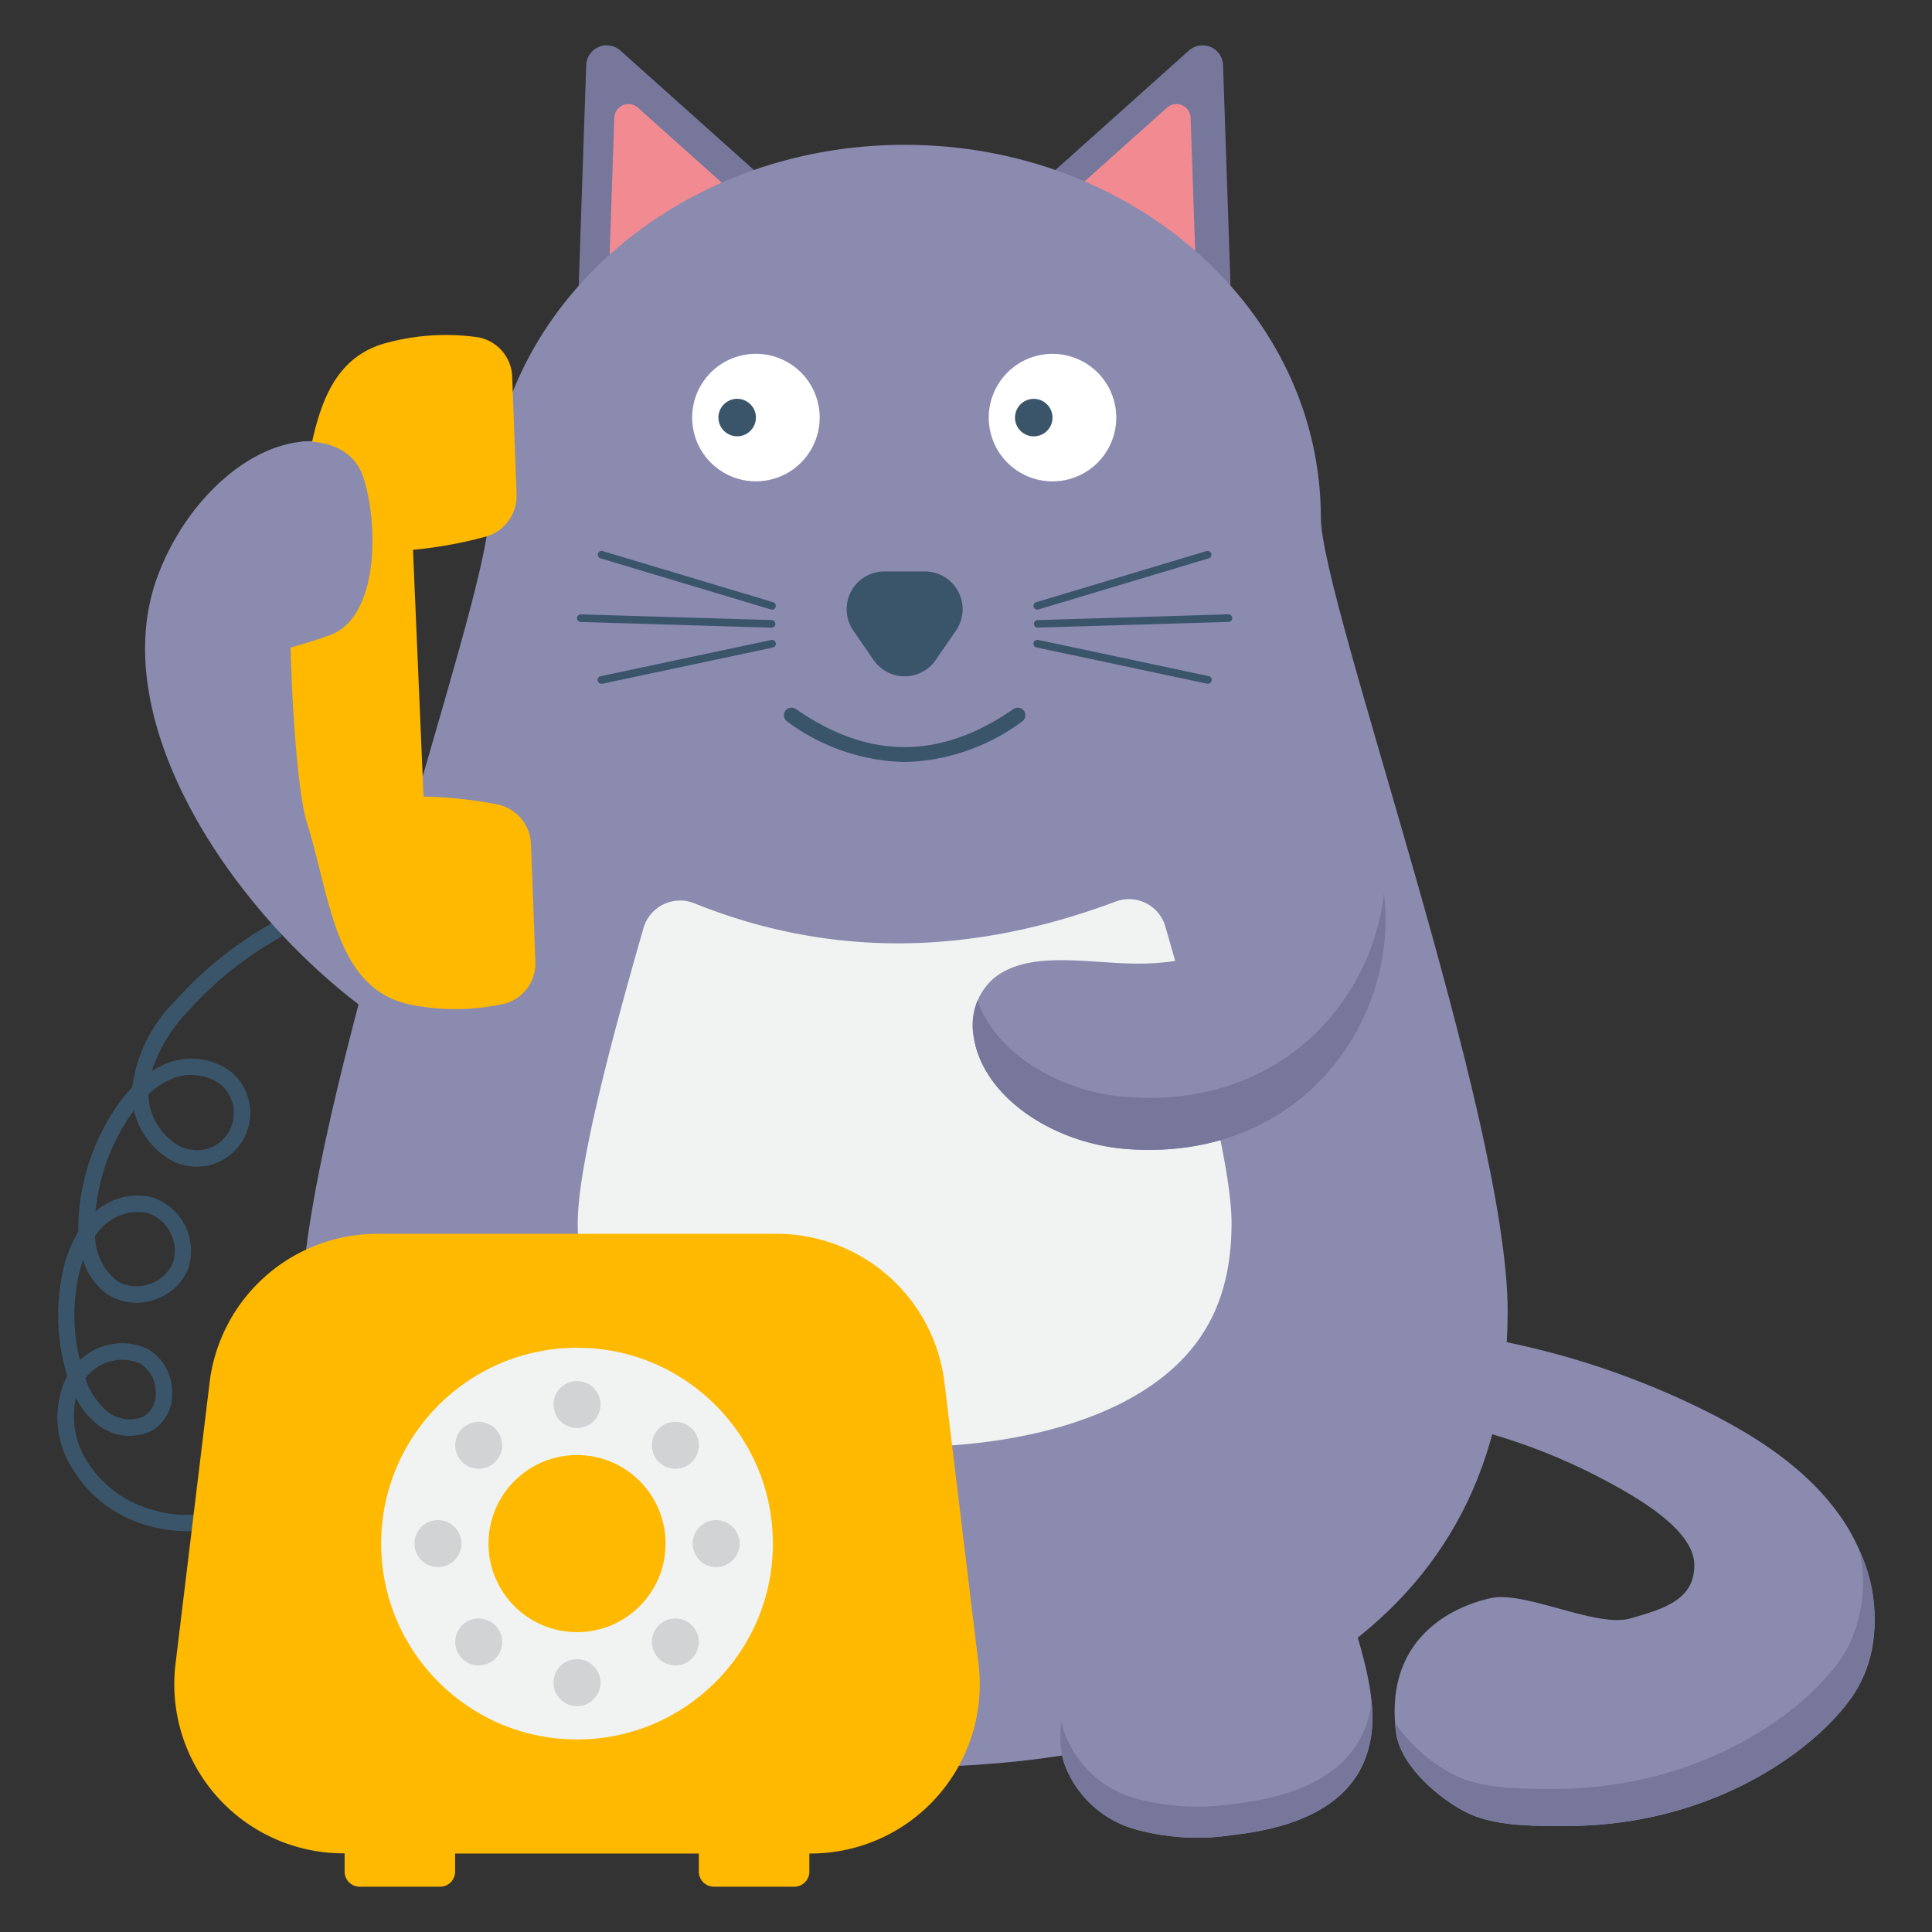 <svg id="Layer_1" height="512" viewBox="0 0 128 128" width="512" xmlns="http://www.w3.org/2000/svg" data-name="Layer 1"><rect x="0" y="0" width="128" height="128" fill="#333333" stroke="none"/><path d="m87.547 95.16h-9.927a25.445 25.445 0 0 1 -3.465 11.258c-1.939 3.251-4.735 6.727-3.666 10.357a7.027 7.027 0 0 0 4.633 4.394 15.362 15.362 0 0 0 6.574.4c3.21-.36 6.732-1.375 8.341-4.176 1.814-3.157.444-7.089-.578-10.584a49.478 49.478 0 0 1 -1.912-11.649z" fill="#8b8aaf"/><path d="m12.376 101.445a9.2 9.2 0 0 1 -2.438-.332 8.461 8.461 0 0 1 -5.321-4.12 6.227 6.227 0 0 1 -.2-5.77c.012-.023.025-.044.037-.066v-.016a13.593 13.593 0 0 1 -.342-6.657 8.684 8.684 0 0 1 1.086-2.9 9.5 9.5 0 0 1 .019-1.088 14.7 14.7 0 0 1 2.3-6.869 10.6 10.6 0 0 1 1.247-1.6 9.83 9.83 0 0 1 2.869-5.739 24.846 24.846 0 0 1 6.529-5.206l.526.951a23.733 23.733 0 0 0 -6.244 4.979 10.387 10.387 0 0 0 -2.394 3.951 5.722 5.722 0 0 1 .7-.381 4.4 4.4 0 0 1 4.538.412 3.557 3.557 0 1 1 -4.528 5.488 5.186 5.186 0 0 1 -1.888-2.907c-.15.2-.3.415-.446.644a13.607 13.607 0 0 0 -2.1 6.047 4.282 4.282 0 0 1 3.574-.991 3.721 3.721 0 0 1 2.522 4.885 3.546 3.546 0 0 1 -2.269 1.97 3.552 3.552 0 0 1 -2.983-.349 4.207 4.207 0 0 1 -1.67-2.327 9.633 9.633 0 0 0 -.329 1.246 12.515 12.515 0 0 0 .119 5.42 4.007 4.007 0 0 1 4.523-.73 3.287 3.287 0 0 1 1.592 2.927 2.764 2.764 0 0 1 -1.4 2.5 3.4 3.4 0 0 1 -3.713-.58 5.227 5.227 0 0 1 -1.262-1.637 5.519 5.519 0 0 0 .551 3.888 7.367 7.367 0 0 0 4.645 3.575 7.378 7.378 0 0 0 5.817-.707l.574.924a8.044 8.044 0 0 1 -4.241 1.165zm-6.722-10.126a4.885 4.885 0 0 0 1.335 2.09 2.345 2.345 0 0 0 2.506.445 1.727 1.727 0 0 0 .823-1.551 2.221 2.221 0 0 0 -1.027-1.962 3.022 3.022 0 0 0 -3.637.978zm.646-9.444a3.839 3.839 0 0 0 1.463 2.993 2.5 2.5 0 0 0 2.073.223 2.5 2.5 0 0 0 1.587-1.351 2.465 2.465 0 0 0 -.147-2.08 2.493 2.493 0 0 0 -1.61-1.323 3.289 3.289 0 0 0 -3.012 1.1 4.366 4.366 0 0 0 -.354.438zm3.53-9.382c0 .057 0 .114.005.171a4.073 4.073 0 0 0 1.577 2.947 2.592 2.592 0 0 0 2.178.537 2.476 2.476 0 0 0 1-4.32 3.3 3.3 0 0 0 -3.4-.261 5.219 5.219 0 0 0 -1.36.926z" fill="#3a556a"/><path d="m92.032 87.9a54.077 54.077 0 0 1 20.911 5.549c3.493 1.737 6.89 3.942 9.091 7.163s2.983 7.637 1.125 11.067c-1.823 3.365-8.889 9.318-19.47 9.3-2.13 0-4.77.031-6.654-.962s-4.268-3.117-4.541-5.229c-.829-6.41 4-8.421 6.289-8.91s6.984 1.987 9.234 1.346 4.279-1.249 4.233-3.588c-.047-2.356-3.985-4.542-6.068-5.644a39.368 39.368 0 0 0 -15.259-4.427" fill="#8b8aaf"/><path d="m123.159 111.683c-1.82 3.367-8.886 9.314-19.466 9.294-2.131 0-4.778.029-6.657-.963s-4.273-3.115-4.545-5.227c-.029-.224-.049-.438-.068-.642a10.78 10.78 0 0 0 3.835 3.406c1.878.993 4.525.954 6.647.964 10.589.019 17.655-5.937 19.475-9.3a9.555 9.555 0 0 0 .808-6.5 10.307 10.307 0 0 1 -.029 8.968z" fill="#77779c"/><path d="m51.5 12.65-10.4-9.302a1.358 1.358 0 0 0 -2.262.966l-.564 16.572z" fill="#77779c"/><path d="m68.374 12.65 10.393-9.3a1.358 1.358 0 0 1 2.263.966l.563 16.572z" fill="#77779c"/><path d="m70.115 13.579 7.2-6.445a.94.94 0 0 1 1.567.669l.391 11.482z" fill="#f28b91"/><path d="m49.466 13.579-7.2-6.445a.94.94 0 0 0 -1.566.666l-.391 11.482z" fill="#f28b91"/><path d="m87.51 34.293c0-13.641-12.346-24.7-27.575-24.7s-27.575 11.059-27.575 24.7c0 5.469-12.376 39.648-12.376 52.572 0 22.184 19.885 30.215 39.951 30.215s39.951-8.031 39.951-30.215c0-12.924-12.376-47.103-12.376-52.572z" fill="#8b8aaf"/><path d="m77.208 61.381a2.509 2.509 0 0 0 -3.3-1.648c-9.5 3.563-18.8 3.767-27.882.123a2.524 2.524 0 0 0 -3.391 1.62c-2.03 7.078-4.358 15.693-4.358 19.561 0 5.025 1.843 8.544 5.8 11.073 3.793 2.424 9.425 3.759 15.859 3.759s12.064-1.335 15.858-3.759c3.956-2.529 5.8-6.048 5.8-11.073-.001-3.885-2.35-12.56-4.386-19.656z" fill="#f1f2f2"/><circle cx="69.764" cy="27.665" fill="#fff" r="4.226" transform="matrix(.973 -.229 .229 .973 -4.484 16.726)"/><circle cx="68.521" cy="27.665" fill="#3a556a" r="1.243" transform="matrix(.973 -.229 .229 .973 -4.517 16.441)"/><circle cx="50.106" cy="27.665" fill="#fff" r="4.226" transform="matrix(.973 -.229 .229 .973 -5.007 12.221)"/><circle cx="48.863" cy="27.665" fill="#3a556a" r="1.243" transform="matrix(.973 -.229 .229 .973 -5.04 11.936)"/><path d="m61.269 37.86h-2.669a2.5 2.5 0 0 0 -2.062 3.924l1.334 1.937a2.5 2.5 0 0 0 4.124 0l1.334-1.937a2.5 2.5 0 0 0 -2.061-3.924z" fill="#3a556a"/><path d="m59.935 50.486a13.577 13.577 0 0 1 -7.783-2.686.5.5 0 0 1 .574-.826c4.85 3.364 9.568 3.364 14.419 0a.5.5 0 1 1 .573.826 13.577 13.577 0 0 1 -7.783 2.686z" fill="#3a556a"/><path d="m68.725 40.137 11.296-3.39" fill="#bac2d3"/><path d="m68.725 40.388a.251.251 0 0 1 -.072-.492l11.295-3.39a.252.252 0 0 1 .145.482l-11.293 3.389a.225.225 0 0 1 -.075.011z" fill="#3a556a"/><path d="m68.725 41.333 12.663-.378" fill="#bac2d3"/><path d="m68.725 41.585a.252.252 0 0 1 -.007-.5l12.663-.385a.261.261 0 0 1 .259.245.253.253 0 0 1 -.244.259l-12.664.378z" fill="#3a556a"/><path d="m68.725 42.645 11.296 2.402" fill="#bac2d3"/><path d="m80.021 45.3a.239.239 0 0 1 -.053-.006l-11.3-2.4a.252.252 0 0 1 -.194-.3.258.258 0 0 1 .3-.2l11.3 2.4a.252.252 0 0 1 -.052.5z" fill="#3a556a"/><path d="m51.145 40.137-11.295-3.39" fill="#bac2d3"/><path d="m51.145 40.388a.225.225 0 0 1 -.072-.011l-11.3-3.389a.252.252 0 0 1 .145-.482l11.3 3.39a.251.251 0 0 1 -.072.492z" fill="#3a556a"/><path d="m51.145 41.333-12.663-.378" fill="#bac2d3"/><path d="m51.145 41.585h-.007l-12.664-.378a.253.253 0 0 1 -.244-.259.256.256 0 0 1 .259-.245l12.663.379a.252.252 0 0 1 -.007.5z" fill="#3a556a"/><path d="m51.145 42.645-11.295 2.402" fill="#bac2d3"/><path d="m39.849 45.3a.252.252 0 0 1 -.051-.5l11.3-2.4a.256.256 0 0 1 .3.2.252.252 0 0 1 -.194.3l-11.3 2.4a.239.239 0 0 1 -.055 0z" fill="#3a556a"/><path d="m74.693 76.128c-4.917-.36-9.556-3.449-10.174-7.4a4.106 4.106 0 0 1 1.308-3.9c2.284-1.886 6.133-1.02 9.4-.986 7.082.072 9.281-3.806 13.018-7.564 2.245-2.258 2.7-.913 3.273 1.836 1.752 8.403-4.609 18.907-16.825 18.014z" fill="#8b8aaf"/><path d="m74.693 76.13c-4.921-.358-9.554-3.455-10.177-7.4a4.637 4.637 0 0 1 .247-2.453c1.166 3.472 5.424 6.083 9.93 6.41 10.078.732 16.164-6.282 17-13.472 1.012 8.185-5.312 17.767-17 16.915z" fill="#77779c"/><path d="m10.417 38.243c1.94-5.3 6.633-9.481 10.937-8.972a4.307 4.307 0 0 1 3.646 2.615c1.235 3.082-.893 7.058-1.97 10.648-2.333 7.774 9.787 16.58 12.506 21.826 1.634 3.152 2.558 7.649-.482 7.371-11.554-1.057-29.454-20.31-24.637-33.488z" fill="#8b8aaf"/><path d="m25.79 22.67c-5.268 1.259-5.038 7.45-6.262 12.634-.7 2.981-.12 16.261.8 19.182 1.606 5.078 1.837 11.269 7.184 12.133a15.06 15.06 0 0 0 5.918-.121 2.759 2.759 0 0 0 2.039-2.8l-.289-7.769a2.8 2.8 0 0 0 -2.236-2.638 28.161 28.161 0 0 0 -4.882-.513l-.7-16.352a28.259 28.259 0 0 0 4.83-.875 2.8 2.8 0 0 0 2.033-2.8l-.289-7.77a2.758 2.758 0 0 0 -2.236-2.631 15.054 15.054 0 0 0 -5.91.32z" fill="#ffb900"/><path d="m19.984 29.265s3.108-.312 4.042 2.234 1.3 9.082-2.021 10.525a31.116 31.116 0 0 1 -8.249 1.822l1.358-8.188z" fill="#8b8aaf"/><path d="m64.831 110.236-2.257-18.636a11.207 11.207 0 0 0 -11.125-9.858h-26.438a11.207 11.207 0 0 0 -11.125 9.858l-2.257 18.633a11.206 11.206 0 0 0 11.125 12.555h.078v1.212a1 1 0 0 0 1 1h5.321a1 1 0 0 0 1-1v-1.2h16.147v1.2a1 1 0 0 0 1 1h5.321a1 1 0 0 0 1-1v-1.2h.078a11.206 11.206 0 0 0 11.132-12.564z" fill="#ffb900"/><circle cx="38.23" cy="102.268" fill="#f1f2f2" r="12.976"/><circle cx="38.23" cy="102.268" fill="#ffb900" r="5.866"/><g fill="#d1d3d4"><path d="m38.23 91.5a1.555 1.555 0 1 0 1.554 1.554 1.554 1.554 0 0 0 -1.554-1.554z"/><path d="m38.23 109.926a1.555 1.555 0 1 0 1.554 1.555 1.555 1.555 0 0 0 -1.554-1.555z"/><path d="m49 102.268a1.555 1.555 0 1 0 -1.555 1.554 1.555 1.555 0 0 0 1.555-1.554z"/><path d="m30.571 102.268a1.555 1.555 0 1 0 -1.554 1.554 1.555 1.555 0 0 0 1.554-1.554z"/><path d="m45.844 94.654a1.554 1.554 0 1 0 0 2.2 1.554 1.554 0 0 0 0-2.2z"/><path d="m32.814 107.683a1.554 1.554 0 1 0 0 2.2 1.554 1.554 0 0 0 0-2.2z"/><path d="m45.844 109.881a1.554 1.554 0 1 0 -2.2 0 1.554 1.554 0 0 0 2.2 0z"/><path d="m32.814 96.852a1.554 1.554 0 1 0 -2.2 0 1.554 1.554 0 0 0 2.2 0z"/></g><path d="m90.034 117.392c-1.61 2.807-5.131 3.824-8.341 4.176a15.232 15.232 0 0 1 -6.571-.4 6.983 6.983 0 0 1 -4.629-4.387 6.078 6.078 0 0 1 -.151-2.717c.04.211.09.433.151.654a7.023 7.023 0 0 0 4.629 4.4 15.548 15.548 0 0 0 6.571.4c3.21-.362 6.731-1.378 8.341-4.176a6.5 6.5 0 0 0 .826-2.586 7.457 7.457 0 0 1 -.826 4.636z" fill="#77779c"/></svg>